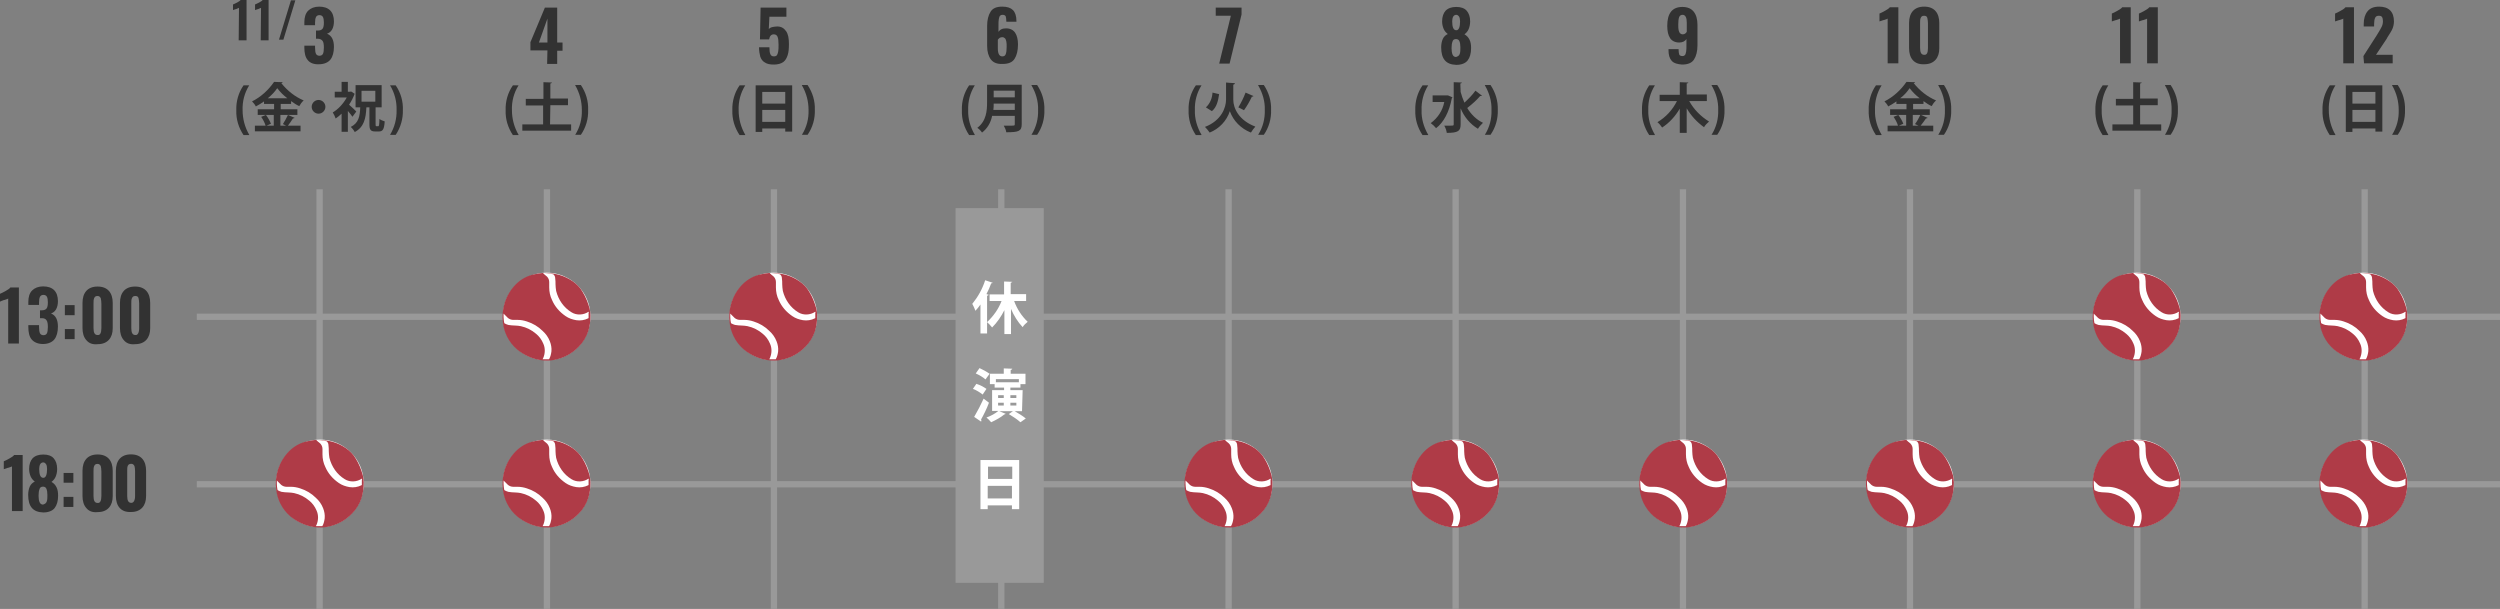 <?xml version="1.0" encoding="UTF-8"?><svg id="_レイヤー_1" xmlns="http://www.w3.org/2000/svg" width="280.1mm" height="68.23mm" viewBox="0 0 793.99 193.4"><rect x="0" y="0" width="793.99" height="193.4" fill="#808080" stroke="none"/><defs><style>.cls-1{fill:#fff;}.cls-2{fill:#999;}.cls-3{fill:#323232;}.cls-4{fill:#af3b47;}</style></defs><rect id="_長方形_28998" class="cls-2" x="100.5" y="60.1" width="2" height="133.3"/><rect id="_長方形_28998-2" class="cls-2" x="172.7" y="60.1" width="2" height="133.3"/><rect id="_長方形_28998-3" class="cls-2" x="244.8" y="60.1" width="2" height="133.3"/><rect id="_長方形_28998-4" class="cls-2" x="317" y="60.1" width="2" height="133.3"/><rect id="_長方形_28998-5" class="cls-2" x="389.2" y="60.1" width="2" height="133.3"/><rect id="_長方形_28998-6" class="cls-2" x="461.3" y="60.1" width="2" height="133.3"/><rect id="_長方形_28998-7" class="cls-2" x="533.5" y="60.1" width="2" height="133.3"/><rect id="_長方形_28998-8" class="cls-2" x="605.6" y="60.1" width="2" height="133.3"/><rect id="_長方形_28998-9" class="cls-2" x="677.8" y="60.1" width="2" height="133.3"/><rect id="_長方形_28998-10" class="cls-2" x="750" y="60.1" width="2" height="133.3"/><rect id="_長方形_28999" class="cls-2" x="62.5" y="99.6" width="731.49" height="2"/><rect id="_長方形_28999-2" class="cls-2" x="62.5" y="152.8" width="731.49" height="2"/><rect id="_長方形_26896" class="cls-2" x="303.49" y="66.1" width="28" height="119"/><g id="_グループ_67419"><path id="_パス_141979" class="cls-1" d="m312.89,89c-.9,2.8-2.3,5.3-4.1,7.5.4.7.7,1.4,1,2.2.6-.6,1.1-1.3,1.6-2v9.2h2.1v-12c.3,0,.4-.1.5-.3l-.7-.2c.6-1.1,1.1-2.3,1.5-3.4.2,0,.4-.1.5-.2l-2.4-.8Zm12.9,4.4h-4.8v-3.6c.3-.1.5-.2.5-.3l-2.6-.1v4.1h-4.6v2.1h3.8c-1,2.6-2.6,4.8-4.6,6.7.6.5,1.1,1.1,1.6,1.7,1.6-1.6,2.9-3.5,3.9-5.5v7.6h2.1v-8c.9,2.1,2.1,4.1,3.7,5.8.4-.7,1-1.2,1.6-1.7-1.9-1.8-3.4-4.1-4.3-6.6h3.8v-2.2h-.1Z"/><path id="_パス_141980" class="cls-1" d="m324.79,123.9h-3.9v-.8h3.2v-1.1h1.6v-3.3h-4.7v-1.2c.3-.1.5-.2.5-.4l-2.7-.1v1.7h-4.4v3.3h1.5v1.1h3v.8h-3.8v6.6h2c-1.1.9-2.4,1.6-3.8,2.1.5.4,1,.9,1.5,1.5,1.5-.7,3-1.5,4.2-2.5h.1c.1,0,.2-.1.3-.2l-2-.8h4.3l-1.3.9c1.3.8,2.6,1.6,3.7,2.6l1.7-1.2c-1.1-.9-2.3-1.6-3.5-2.3h2.3l.2-6.7Zm-6,1.6v.9h-1.8v-.9h1.8Zm4,.9h-1.9v-.9h1.9v.9Zm-4,1.5v.9h-1.8v-.9h1.8Zm2.1.9v-.9h1.9v.9h-1.9Zm-11-10.2c1.1.5,2.2,1.1,3.1,1.9l1.3-1.8c-1-.7-2.1-1.3-3.2-1.8l-1.2,1.7Zm13.7,2.8h-7.3v-1h7.3v1Zm-14.6,2.1c1.1.4,2.2,1.1,3.1,1.8l1.2-1.8c-1-.7-2-1.2-3.2-1.6l-1.1,1.6Zm2.6,10.4c0-.1.1-.2.1-.3s-.1-.3-.1-.4c.8-1.4,1.8-3.4,2.5-5.3l-1.7-1.3c-.9,2-1.9,3.9-3,5.8l2.2,1.5Z"/><path id="_パス_141981" class="cls-1" d="m311.49,161.7h2.2v-1.2h7.7v1.2h2.3v-15.6h-12.3v15.6h.1Zm10-9.6h-7.7v-3.9h7.7v3.9Zm-7.8,2.2h7.7v4h-7.7v-4Z"/></g><path class="cls-3" d="m314.71,18.9c-.8-1.1-1.2-2.5-1.2-4.3v-6.4c0-1.9.4-3.4,1.1-4.5.7-1.1,1.9-1.6,3.7-1.6,1.6,0,2.7.4,3.4,1.1s1.1,1.9,1.1,3.4v.3h-3.2c0-.8-.1-1.4-.2-1.7s-.5-.5-1-.5c-.4,0-.6.1-.8.3s-.3.6-.4,1.1-.1,1.2-.1,2.2v1.8c.2-.3.5-.6.9-.8s.9-.3,1.5-.3c1.3,0,2.3.5,2.9,1.4.6.9.9,2.2.9,3.7,0,2-.4,3.5-1.1,4.6-.7,1.1-2,1.6-3.7,1.6-1.8.1-3-.4-3.8-1.4Zm4.7-1.7c.2-.5.3-1.3.3-2.3,0-.7,0-1.3-.1-1.7s-.2-.8-.4-1-.5-.4-.9-.4c-.3,0-.6.1-.8.2s-.4.4-.6.6v2.8c0,1.7.5,2.5,1.4,2.5.6,0,.9-.2,1.1-.7Z"/><path class="cls-3" d="m390.91,5h-4.8v-2.6h8.2v2.2l-3.8,15.6h-3.3l3.7-15.2Z"/><path class="cls-3" d="m457.71,15c0-1,.2-1.9.5-2.6s.9-1.3,1.6-1.6c-.5-.4-1-.9-1.3-1.6s-.5-1.5-.5-2.4c0-1.5.4-2.6,1.1-3.4.8-.8,1.9-1.2,3.4-1.2s2.6.4,3.3,1.2c.7.8,1.1,1.9,1.1,3.4,0,1-.2,1.8-.5,2.5s-.8,1.2-1.3,1.6c.7.4,1.2.9,1.6,1.7s.5,1.7.5,2.7c0,1.7-.4,3-1.1,3.9s-2,1.4-3.6,1.4c-3.3-.1-4.8-1.9-4.8-5.6Zm5.9,2.1c.2-.5.2-1.3.2-2.1s-.1-1.4-.3-1.9c-.2-.5-.6-.7-1.1-.7-.6,0-1,.3-1.1.8-.2.5-.3,1.2-.3,2.1,0,.8.1,1.5.3,2,.2.5.6.8,1.1.8.6-.2,1-.4,1.2-1Zm.1-10.3c0-.6-.1-1.2-.3-1.5s-.5-.6-.9-.6-.8.2-1,.6-.3.9-.3,1.5c0,1.8.4,2.8,1.3,2.8.8,0,1.2-1,1.2-2.8Z"/><path class="cls-3" d="m530.91,19.3c-.7-.8-1-1.9-1-3.4v-.3h3.2c0,.8.1,1.4.2,1.7s.5.5,1,.5c.4,0,.6-.1.8-.3.2-.2.3-.6.4-1.1s.1-1.2.1-2.2v-1.8c-.2.3-.5.6-.9.8s-.9.3-1.4.3c-1.3,0-2.3-.5-2.9-1.4s-.9-2.2-.9-3.9c0-4,1.6-6,4.8-6,1.6,0,2.8.5,3.6,1.5.8,1,1.2,2.4,1.2,4.2v6.5c0,1.9-.4,3.4-1.1,4.5s-2,1.6-3.8,1.6c-1.4-.1-2.6-.4-3.3-1.2Zm4.8-9.2v-2.9c0-.8-.1-1.4-.3-1.8-.2-.4-.5-.7-1-.7s-.9.2-1.1.7-.3,1.3-.3,2.3c0,.8,0,1.4.1,1.8s.2.7.4,1c.2.2.5.4.9.4.6,0,1-.3,1.3-.8Z"/><path class="cls-3" d="m599.51,5.9c-.1.1-.4.2-.7.3-.3.1-.5.2-.7.2-.6.2-1,.3-1.2.4v-2.5c.5-.2,1.1-.5,1.8-.9s1.2-.7,1.5-1.1h2.7v17.8h-3.4V5.9h0Z"/><path class="cls-3" d="m607.51,19.1c-.8-.9-1.2-2.2-1.2-3.8V7.3c0-1.6.4-2.9,1.2-3.8s2-1.4,3.6-1.4,2.8.5,3.6,1.4,1.2,2.2,1.2,3.8v8c0,1.6-.4,2.8-1.2,3.7s-2,1.4-3.5,1.4c-1.7.1-2.9-.4-3.7-1.3Zm4.8-3.8v-7.9c0-.7-.1-1.2-.2-1.7s-.5-.7-1-.7c-.6,0-.9.2-1.1.7-.2.4-.2,1-.2,1.7v7.8c0,1.5.4,2.2,1.3,2.2.8.1,1.2-.6,1.2-2.1Z"/><path class="cls-3" d="m673.31,5.9c-.1.1-.3.2-.7.3-.3.1-.5.2-.7.2-.7.2-1,.3-1.2.4v-2.5c.5-.2,1.1-.5,1.8-.9s1.2-.7,1.5-1.1h2.7v17.8h-3.4V5.9h0Z"/><path class="cls-3" d="m681.91,5.9c-.1.1-.3.2-.7.3-.3.1-.5.2-.7.2-.7.2-1,.3-1.2.4v-2.5c.5-.2,1.1-.5,1.8-.9s1.2-.7,1.5-1.1h2.7v17.8h-3.4V5.9h0Z"/><path class="cls-3" d="m744.21,5.9c-.1.1-.3.2-.7.3-.3.1-.5.2-.7.2-.7.2-1,.3-1.2.4v-2.5c.5-.2,1.1-.5,1.8-.9s1.2-.7,1.5-1.1h2.7v17.8h-3.4V5.9h0Z"/><path class="cls-3" d="m750.61,17.8l4.3-6.7.3-.5c.5-.8.9-1.5,1.2-2.1s.4-1.2.4-1.8-.1-1-.3-1.3-.5-.4-1-.4c-.6,0-1,.2-1.2.7s-.3,1.1-.3,1.9v.8h-3.3v-.8c0-1.7.4-3,1.2-4s2-1.5,3.7-1.5c1.5,0,2.7.4,3.5,1.2s1.2,2,1.2,3.5c0,.9-.2,1.7-.5,2.4s-.9,1.6-1.6,2.7l-.2.4-3.4,5.1h5.3v2.7h-9.1l-.2-2.3h0Z"/><path class="cls-3" d="m97.76,19.1c-.8-.9-1.1-2.3-1.1-4v-.6h3.4v.6c0,.9.1,1.6.3,2s.6.6,1.1.6.9-.2,1.1-.6.3-1.1.3-2-.1-1.7-.4-2.1-.8-.7-1.5-.7h-.6v-2.6h.5c.8,0,1.3-.2,1.6-.6.3-.4.4-1.1.4-2,0-.8-.1-1.3-.3-1.7-.2-.4-.6-.6-1.1-.6s-.9.2-1.1.6c-.2.4-.3,1-.3,1.8v.8h-3.4v-1c0-1.5.4-2.8,1.2-3.6s2-1.3,3.5-1.3,2.7.4,3.5,1.2c.8.8,1.2,2,1.2,3.5,0,1-.2,1.9-.6,2.6s-1,1.1-1.6,1.3c1.5.6,2.2,2,2.2,4.2,0,1.7-.4,3.1-1.1,4s-2,1.5-3.6,1.5c-1.6.1-2.9-.4-3.6-1.3Z"/><path class="cls-3" d="m173.86,16h-5.4v-2.6l4.6-11h3.9v11.1h1.7v2.6h-1.7v4.2h-3.2l.1-4.3h0Zm0-2.6v-7.5l-2.7,7.6h2.7v-.1Z"/><path class="cls-3" d="m242.86,19.8c-.7-.4-1.1-1-1.4-1.8-.2-.8-.4-1.8-.4-3h3.3c0,1,.1,1.8.3,2.2.2.5.6.7,1.1.7.4,0,.8-.1,1-.4s.3-.7.4-1.2c.1-.5.1-1.2.1-2.2,0-1.1-.1-1.9-.3-2.4s-.6-.8-1.2-.8c-.8,0-1.3.5-1.5,1.6h-2.9l.2-10.1h8.2v2.9h-5.4l-.2,3.9c.2-.2.6-.5,1.1-.6s1-.2,1.6-.2c1.2,0,2.1.5,2.8,1.5s.9,2.4.9,4.1c0,1.4-.1,2.6-.4,3.5s-.7,1.7-1.4,2.2-1.7.8-3,.8-2.2-.2-2.9-.7Z"/><path id="_パス_141974" class="cls-3" d="m164.69,42.8c-1.4-2.4-2.1-5.1-2.1-7.8-.1-2.8.6-5.5,2.1-7.9h-1.8c-1.6,2.3-2.4,5.1-2.3,7.9-.1,2.8.7,5.5,2.3,7.9h1.8v-.1Zm10.1-9.4h5.6v-2.1h-5.6v-4.8c.3,0,.5-.2.5-.3l-2.7-.1v5.3h-5.6v2.1h5.5v6h-6.6v2h15.5v-2h-6.7l.1-6.1h0Zm7.9-6.3c1.4,2.4,2.1,5.1,2.1,7.8.1,2.8-.6,5.5-2.1,7.9h1.8c1.6-2.3,2.4-5.1,2.3-7.9.1-2.8-.7-5.5-2.3-7.9h-1.8v.1Z"/><path id="_パス_141976" class="cls-3" d="m236.69,42.8c-1.4-2.4-2.1-5.1-2.1-7.8-.1-2.8.6-5.5,2.1-7.9h-1.8c-1.6,2.3-2.4,5.1-2.3,7.9-.1,2.8.7,5.5,2.3,7.9h1.8v-.1Zm3.3-.9h2.1v-1.1h7.3v1h2.2v-14.7h-11.6v14.8Zm9.4-9h-7.3v-3.7h7.3v3.7Zm-7.3,2h7.3v3.8h-7.3v-3.8Zm12.6-7.8c1.4,2.4,2.1,5.1,2.1,7.8.1,2.8-.6,5.5-2.1,7.9h1.8c1.6-2.3,2.4-5.1,2.3-7.9.1-2.8-.7-5.5-2.3-7.9h-1.8v.1Z"/><path id="_パス_141970" class="cls-3" d="m525.59,42.8c-1.4-2.4-2.2-5.1-2.1-7.8-.1-2.8.6-5.5,2.1-7.9h-1.8c-1.6,2.3-2.4,5.1-2.3,7.9-.1,2.8.7,5.5,2.3,7.9h1.8v-.1Zm16.5-12.8h-6.4v-3.5c.3,0,.5-.1.5-.3l-2.7-.1v4h-6.4v2h5.5c-1.4,2.8-3.5,5.1-6.2,6.7.6.5,1.1,1.1,1.5,1.7,2.3-1.5,4.2-3.6,5.6-6v7.7h2.2v-7.8c1.4,2.4,3.3,4.4,5.5,6,.4-.7,1-1.3,1.6-1.8-2.6-1.6-4.8-3.8-6.3-6.5h5.6v-2.1h0Zm1.5-2.9c1.4,2.4,2.2,5.1,2.1,7.8.1,2.8-.6,5.5-2.1,7.9h1.8c1.6-2.3,2.4-5.1,2.3-7.9.1-2.8-.7-5.5-2.3-7.9h-1.8v.1Z"/><path id="_パス_141972" class="cls-3" d="m597.59,42.8c-1.4-2.4-2.2-5.1-2.1-7.8-.1-2.8.6-5.5,2.1-7.9h-1.8c-1.6,2.3-2.4,5.1-2.3,7.9-.1,2.8.7,5.5,2.3,7.9h1.8v-.1Zm15.3-6.3v-1.8h-5.3v-1.7h3.3v-.9c.8.6,1.7,1.2,2.6,1.6.4-.7.8-1.3,1.4-1.8-2.8-1.2-5.2-3.1-7.1-5.5.2,0,.4-.1.4-.3l-2.7-.1c-1.8,2.6-4.2,4.8-7,6.2.5.5.9,1,1.2,1.6.9-.5,1.8-1,2.6-1.6v.8h3.2v1.7h-5.2v1.8h2.6l-1.5.6c.6.9,1.1,1.8,1.4,2.8h-3.3v1.8h14.5v-1.8h-4c.6-.8,1.2-1.5,1.7-2.3.2,0,.4,0,.5-.2l-2.1-.9h2.8Zm-7.5,3.4h-2.3l1.4-.6c-.4-1-.9-1.9-1.6-2.8h2.5v3.4h0Zm3.9,0h-1.8v-3.4h2.4c-.5,1-1,2-1.7,2.9l1.1.5Zm-5.8-8.7c1.2-.9,2.2-2,3-3.2.9,1.2,2,2.3,3.2,3.2h-6.2Zm12.1-4.1c1.4,2.4,2.2,5.1,2.1,7.8.1,2.8-.6,5.5-2.1,7.9h1.8c1.6-2.3,2.4-5.1,2.3-7.9.1-2.8-.7-5.5-2.3-7.9h-1.8v.1Z"/><path id="_パス_141974-2" class="cls-3" d="m669.59,42.8c-1.4-2.4-2.2-5.1-2.1-7.8-.1-2.8.6-5.5,2.1-7.9h-1.8c-1.6,2.3-2.4,5.1-2.3,7.9-.1,2.8.7,5.5,2.3,7.9h1.8v-.1Zm10.1-9.4h5.6v-2.1h-5.6v-4.8c.3,0,.5-.2.5-.3l-2.7-.1v5.3h-5.5v2.1h5.5v6h-6.6v2h15.5v-2h-6.7v-6.1h0Zm7.9-6.3c1.4,2.4,2.2,5.1,2.1,7.8.1,2.8-.6,5.5-2.1,7.9h1.8c1.6-2.3,2.4-5.1,2.3-7.9.1-2.8-.7-5.5-2.3-7.9h-1.8v.1Z"/><path id="_パス_141963" class="cls-3" d="m309.59,42.8c-1.4-2.4-2.2-5.1-2.1-7.8-.1-2.8.6-5.5,2.1-7.9h-1.8c-1.6,2.3-2.4,5.1-2.3,7.9-.1,2.8.7,5.5,2.3,7.9h1.8v-.1Zm3.9-15.9v5.6c0,2.6-.2,5.9-3.1,8.1.6.4,1.1.9,1.5,1.5,1.7-1.3,2.8-3.2,3.2-5.3h7.2v2.6c0,.5-.1.5-1.2.5h-2.3c.4.7.7,1.4.8,2.1,3.8,0,4.9-.3,4.9-2.5v-12.6h-11Zm8.8,4h-6.7v-2.1h6.7v2.1Zm0,2v2h-6.8c.1-.7.1-1.4.1-2h6.7Zm5.3-5.8c1.4,2.4,2.2,5.1,2.1,7.8.1,2.8-.6,5.5-2.1,7.9h1.8c1.6-2.3,2.4-5.1,2.3-7.9.1-2.8-.7-5.5-2.3-7.9h-1.8v.1Z"/><path id="_パス_141966" class="cls-3" d="m381.59,42.8c-1.4-2.4-2.2-5.1-2.1-7.8-.1-2.8.6-5.5,2.1-7.9h-1.8c-1.6,2.3-2.4,5.1-2.3,7.9-.1,2.8.7,5.5,2.3,7.9h1.8v-.1Zm7.8-16.6v5.4c0,2.6-1.5,6.7-6.7,8.7.5.5,1,1.1,1.5,1.8,3-1.2,5.4-3.7,6.4-6.8,1.1,3.1,3.6,5.6,6.7,6.8.4-.7.9-1.3,1.4-1.9-5.3-2-7-5.9-7-8.5v-4.8c.3-.1.5-.2.5-.5l-1.7-.1-1.1-.1Zm6.2,3.2c-.6,1.6-1.4,3.2-2.3,4.7,0,0,1.7.8,1.8.9,1-1.4,1.8-2.8,2.5-4.3.2,0,.4,0,.5-.2l-2.5-1.1Zm-10.7,5.9c1.5-1.2,2-3.3,2.3-5.4l-2.1-.5c-.1,1.8-.8,3.5-2.1,4.7l1.9,1.2Zm14.7-8.2c1.4,2.4,2.2,5.1,2.1,7.8.1,2.8-.6,5.5-2.1,7.9h1.8c1.6-2.3,2.4-5.1,2.3-7.9.1-2.8-.7-5.5-2.3-7.9h-1.8v.1Z"/><path id="_パス_141968" class="cls-3" d="m453.59,42.8c-1.4-2.4-2.2-5.1-2.1-7.8-.1-2.8.6-5.5,2.1-7.9h-1.8c-1.6,2.3-2.4,5.1-2.3,7.9-.1,2.8.7,5.5,2.3,7.9h1.8v-.1Zm10.2-16.3c.3,0,.4-.1.5-.3l-2.6-.1v13.4c0,.4-.1.4-1.2.4h-1.8c.4.7.7,1.5.8,2.3,3.6,0,4.4-.6,4.4-2.7v-5.1c1.1,2.7,3,5,5.5,6.5.4-.7,1-1.3,1.6-1.9-2.1-1-3.8-2.7-5-4.7,1.5-1.2,2.9-2.4,4.1-3.8.2,0,.4,0,.6-.1l-2.1-1.6c-1,1.4-2.2,2.6-3.5,3.8-.5-1.1-.9-2.3-1.2-3.4l-.1-2.7h0Zm-4.2,3.8h-4.6v2.1h3.7c-.5,2.7-2.1,5.1-4.3,6.7.7.5,1.2,1,1.7,1.6,2.4-1.8,4.2-5.2,5-9.5.1-.1.2-.2.2-.3l-1.4-.6h-.3Zm12-3.2c1.4,2.4,2.2,5.1,2.1,7.8.1,2.8-.6,5.5-2.1,7.9h1.8c1.6-2.3,2.4-5.1,2.3-7.9.1-2.8-.7-5.5-2.3-7.9h-1.8v.1Z"/><path id="_パス_141976-2" class="cls-3" d="m741.72,42.8c-1.4-2.4-2.1-5.1-2.1-7.8-.1-2.8.6-5.5,2.1-7.9h-1.8c-1.6,2.3-2.4,5.1-2.3,7.9-.1,2.8.7,5.5,2.3,7.9h1.8v-.1Zm3.3-.9h2.1v-1.1h7.3v1h2.2v-14.7h-11.6v14.8Zm9.4-9h-7.3v-3.7h7.3v3.7Zm-7.3,2h7.3v3.8h-7.3v-3.8Zm12.6-7.8c1.4,2.4,2.1,5.1,2.1,7.8.1,2.8-.6,5.5-2.1,7.9h1.8c1.6-2.3,2.4-5.1,2.3-7.9.1-2.8-.7-5.5-2.3-7.9h-1.8v.1Z"/><path class="cls-3" d="m2.6,94.8c-.1.1-.3.2-.7.3-.3.1-.5.2-.7.2-.6.2-1,.4-1.2.5v-2.5c.5-.2,1.1-.5,1.8-.9.7-.4,1.2-.7,1.5-1.1h2.7v17.8h-3.4v-14.3Z"/><path class="cls-3" d="m20.6,96.9h3.1v3.2h-3.1v-3.2Zm0,7.6h3.1v3.2h-3.1v-3.2Z"/><path class="cls-3" d="m27.4,108c-.8-.9-1.2-2.2-1.2-3.8v-8c0-1.6.4-2.9,1.2-3.8s2-1.4,3.6-1.4,2.8.5,3.6,1.4,1.2,2.2,1.2,3.8v8c0,1.6-.4,2.8-1.2,3.7s-2,1.4-3.5,1.4c-1.7.2-2.9-.3-3.7-1.3Zm4.8-3.8v-7.8c0-.7-.1-1.2-.2-1.7-.2-.4-.5-.7-1-.7-.6,0-.9.2-1.1.7s-.2,1-.2,1.7v7.8c0,1.5.4,2.2,1.3,2.2.8.1,1.2-.7,1.2-2.2Z"/><path class="cls-3" d="m39.3,108c-.8-.9-1.2-2.2-1.2-3.8v-8c0-1.6.4-2.9,1.2-3.8s2-1.4,3.6-1.4,2.8.5,3.6,1.4,1.2,2.2,1.2,3.8v8c0,1.6-.4,2.8-1.2,3.7s-2,1.4-3.5,1.4c-1.7.2-2.9-.3-3.7-1.3Zm4.9-3.8v-7.8c0-.7-.1-1.2-.2-1.7s-.5-.7-1-.7c-.6,0-.9.2-1.1.7-.2.4-.2,1-.2,1.7v7.8c0,1.5.4,2.2,1.3,2.2.7.1,1.2-.7,1.2-2.2Z"/><path class="cls-3" d="m10.1,107.85c-.8-.9-1.1-2.3-1.1-4v-.6h3.4v.6c0,.9.1,1.6.3,2,.2.4.6.6,1.1.6s.9-.2,1.1-.6.3-1.1.3-2-.1-1.7-.4-2.1c-.3-.5-.8-.7-1.5-.7h-.6v-2.5h.5c.8,0,1.3-.2,1.6-.6.3-.4.4-1.1.4-2,0-.8-.1-1.3-.3-1.7-.2-.4-.6-.6-1.1-.6s-.9.2-1.1.6c-.2.4-.3,1-.3,1.8v.8h-3.4v-1c0-1.6.4-2.8,1.2-3.6s2-1.3,3.5-1.3,2.7.4,3.5,1.2,1.2,2,1.2,3.5c0,1-.2,1.9-.6,2.6s-1,1.1-1.6,1.3c1.5.6,2.2,2,2.2,4.2,0,1.7-.4,3.1-1.1,4s-2,1.5-3.6,1.5-2.8-.5-3.6-1.4Z"/><path class="cls-3" d="m3.8,148.1c-.1.1-.3.2-.7.3-.3.1-.5.2-.7.2-.6.2-1,.4-1.2.4v-2.5c.5-.2,1.1-.5,1.8-.9s1.2-.7,1.5-1.1h2.7v17.8h-3.4v-14.2Z"/><path class="cls-3" d="m20.2,150.2h3.1v3.1h-3.1v-3.1Zm0,7.6h3.1v3.2h-3.1v-3.2Z"/><path class="cls-3" d="m38,161.3c-.8-.9-1.2-2.2-1.2-3.8v-8c0-1.6.4-2.9,1.2-3.8s2-1.4,3.6-1.4,2.8.5,3.6,1.4,1.2,2.2,1.2,3.8v8c0,1.6-.4,2.8-1.2,3.7s-2,1.4-3.5,1.4c-1.7.1-2.9-.4-3.7-1.3Zm4.9-3.8v-7.9c0-.7-.1-1.2-.2-1.6-.2-.4-.5-.7-1-.7-.6,0-.9.2-1.1.6-.2.4-.2,1-.2,1.7v7.9c0,1.5.4,2.2,1.3,2.2.7,0,1.2-.7,1.2-2.2Z"/><path class="cls-3" d="m8.95,157.15c0-1,.2-1.9.5-2.6s.9-1.3,1.6-1.6c-.5-.4-1-.9-1.3-1.6s-.5-1.5-.5-2.4c0-1.5.4-2.6,1.1-3.4.8-.8,1.9-1.2,3.4-1.2s2.6.4,3.3,1.2c.7.8,1.1,1.9,1.1,3.4,0,1-.2,1.8-.5,2.5s-.8,1.2-1.3,1.6c.7.4,1.2.9,1.6,1.7s.5,1.7.5,2.7c0,1.7-.4,3-1.1,3.9s-2,1.4-3.6,1.4c-3.3-.1-4.8-1.9-4.8-5.6Zm5.9,2.1c.2-.5.2-1.3.2-2.1s-.1-1.4-.3-1.9c-.2-.5-.6-.7-1.1-.7-.6,0-1,.3-1.1.8-.2.5-.3,1.2-.3,2.1,0,.8.1,1.5.3,2,.2.5.6.8,1.1.8.6-.2,1-.4,1.2-1Zm.1-10.3c0-.6-.1-1.2-.3-1.5s-.5-.6-.9-.6-.8.2-1,.6-.3.9-.3,1.5c0,1.8.4,2.8,1.3,2.8.8,0,1.2-1,1.2-2.8Z"/><path class="cls-3" d="m27.4,161.33c-.8-.9-1.2-2.2-1.2-3.8v-8c0-1.6.4-2.9,1.2-3.8s2-1.4,3.6-1.4,2.8.5,3.6,1.4,1.2,2.2,1.2,3.8v8c0,1.6-.4,2.8-1.2,3.7s-2,1.4-3.5,1.4c-1.7.2-2.9-.3-3.7-1.3Zm4.8-3.8v-7.8c0-.7-.1-1.2-.2-1.7-.2-.4-.5-.7-1-.7-.6,0-.9.2-1.1.7s-.2,1-.2,1.7v7.8c0,1.5.4,2.2,1.3,2.2.8.1,1.2-.7,1.2-2.2Z"/><g id="_グループ_67390"><circle id="_楕円形_3502" class="cls-1" cx="101.62" cy="153.5" r="13.9"/><path id="_パス_360" class="cls-4" d="m114.92,152c-1.6,1.1-3.8,1.2-5.4.2-2.5-1.5-4.2-4-4.9-6.8-.1-.7-.2-1.4-.2-2.1,0-.6,0-1.3-.1-1.9,0-.5-.2-.9-.5-1.2q-.1-.1-.2-.1c-.5-.1-.9-.2-1.4-.2s-1-.1-1.4-.1h-.1.7c3-.1,5.9.8,8.4,2.5,1.3.9,2.4,2,3.2,3.4,1,1.6,1.7,3.4,2.2,5.2.2.8.3,1.6.3,2.4,0,1.7-.2,3.3-.7,4.9-.6,1.8-1.6,3.5-3,4.9-2.1,2.2-4.7,3.6-7.7,4.2-1.4.3-2.9.3-4.3.1-2.8-.4-5.4-1.6-7.6-3.4-1.3-1.1-2.4-2.5-3.2-4.1-.7-1.4-1.1-2.8-1.3-4.3-.3-2.2-.1-4.4.6-6.6.7-2.1,1.9-4.1,3.5-5.7,1.6-1.6,3.7-2.8,6-3.2.8-.2,1.6-.3,2.5-.4.1,0,.2,0,.2.1.3.3.6.6.9.8.2.2.4.3.5.5.3.4.5.9.5,1.5v1.7c0,1.4.3,2.8.9,4,.9,2.1,2.4,3.8,4.3,5.1,1,.7,2.2,1.1,3.4,1.3,1.3.2,2.6,0,3.8-.6l.1-.1v-1.6c.1-.1.1-.3,0-.4Zm-27,.6h0v1.1c0,.6.1,1.2.2,1.8q0,.1.1.2c.4.2.8.4,1.2.5.7.1,1.4.2,2.2.2.6,0,1.2.1,1.8.2,1.8.4,3.4,1.2,4.8,2.4,1,.8,1.8,1.9,2.3,3.1.7,1.5.6,3.2,0,4.6-.1.1-.1.3-.2.4h2s.1,0,.1-.1c.4-.7.6-1.6.7-2.4.1-1.1-.1-2.2-.5-3.2-.5-1.3-1.3-2.4-2.3-3.3-1.4-1.4-3.1-2.4-5-3-.9-.3-1.9-.5-2.9-.5h-1.4c-.6,0-1.2-.2-1.7-.6-.1-.1-.3-.3-.4-.4l-1-1Z"/></g><g id="_グループ_67390-2"><circle id="_楕円形_3502-2" class="cls-1" cx="173.63" cy="153.5" r="13.9"/><path id="_パス_360-2" class="cls-4" d="m186.93,152c-1.6,1.1-3.8,1.2-5.4.2-2.5-1.5-4.2-4-4.9-6.8-.1-.7-.2-1.4-.2-2.1,0-.6,0-1.3-.1-1.9,0-.5-.2-.9-.5-1.2q-.1-.1-.2-.1c-.5-.1-.9-.2-1.4-.2s-1-.1-1.4-.1h-.1.7c3-.1,5.9.8,8.4,2.5,1.3.9,2.4,2,3.2,3.4,1,1.6,1.7,3.4,2.2,5.2.2.8.3,1.6.3,2.4,0,1.7-.2,3.3-.7,4.9-.6,1.8-1.6,3.5-3,4.9-2.1,2.2-4.7,3.6-7.7,4.2-1.4.3-2.9.3-4.3.1-2.8-.4-5.4-1.6-7.6-3.4-1.3-1.1-2.4-2.5-3.2-4.1-.7-1.4-1.1-2.8-1.3-4.3-.3-2.2-.1-4.4.6-6.6.7-2.1,1.9-4.1,3.5-5.7,1.6-1.6,3.7-2.8,6-3.2.8-.2,1.6-.3,2.5-.4.1,0,.2,0,.2.1.3.3.6.6.9.8.2.2.4.3.5.5.3.4.5.9.5,1.5v1.7c0,1.4.3,2.8.9,4,.9,2.1,2.4,3.8,4.3,5.1,1,.7,2.2,1.1,3.4,1.3,1.3.2,2.6,0,3.8-.6l.1-.1v-1.6c.1-.1.1-.3,0-.4Zm-27,.6h0v1.1c0,.6.1,1.2.2,1.8q0,.1.1.2c.4.2.8.4,1.2.5.7.1,1.4.2,2.2.2.6,0,1.2.1,1.8.2,1.8.4,3.4,1.2,4.8,2.4,1,.8,1.8,1.9,2.3,3.1.7,1.5.6,3.2,0,4.6-.1.1-.1.3-.2.4h2s.1,0,.1-.1c.4-.7.6-1.6.7-2.4.1-1.1-.1-2.2-.5-3.2-.5-1.3-1.3-2.4-2.3-3.3-1.4-1.4-3.1-2.4-5-3-.9-.3-1.9-.5-2.9-.5h-1.4c-.6,0-1.2-.2-1.7-.6-.1-.1-.3-.3-.4-.4l-1-1Z"/></g><g id="_グループ_67390-3"><circle id="_楕円形_3502-3" class="cls-1" cx="173.63" cy="100.49" r="13.9"/><path id="_パス_360-3" class="cls-4" d="m186.93,98.99c-1.6,1.1-3.8,1.2-5.4.2-2.5-1.5-4.2-4-4.9-6.8-.1-.7-.2-1.4-.2-2.1,0-.6,0-1.3-.1-1.9,0-.5-.2-.9-.5-1.2q-.1-.1-.2-.1c-.5-.1-.9-.2-1.4-.2s-1-.1-1.4-.1h-.1.7c3-.1,5.9.8,8.4,2.5,1.3.9,2.4,2,3.2,3.4,1,1.6,1.7,3.4,2.2,5.2.2.8.3,1.6.3,2.4,0,1.7-.2,3.3-.7,4.9-.6,1.8-1.6,3.5-3,4.9-2.1,2.2-4.7,3.6-7.7,4.2-1.4.3-2.9.3-4.3.1-2.8-.4-5.4-1.6-7.6-3.4-1.3-1.1-2.4-2.5-3.2-4.1-.7-1.4-1.1-2.8-1.3-4.3-.3-2.2-.1-4.4.6-6.6.7-2.1,1.9-4.1,3.5-5.7,1.6-1.6,3.7-2.8,6-3.2.8-.2,1.6-.3,2.5-.4.1,0,.2,0,.2.1.3.3.6.6.9.8.2.2.4.3.5.5.3.4.5.9.5,1.5v1.7c0,1.4.3,2.8.9,4,.9,2.1,2.4,3.8,4.3,5.1,1,.7,2.2,1.1,3.4,1.3,1.3.2,2.6,0,3.8-.6l.1-.1v-1.6c.1-.1.1-.3,0-.4Zm-27,.6h0v1.1c0,.6.1,1.2.2,1.8q0,.1.1.2c.4.2.8.4,1.2.5.7.1,1.4.2,2.2.2.6,0,1.2.1,1.8.2,1.8.4,3.4,1.2,4.8,2.4,1,.8,1.8,1.9,2.3,3.1.7,1.5.6,3.2,0,4.6-.1.1-.1.3-.2.4h2s.1,0,.1-.1c.4-.7.6-1.6.7-2.4.1-1.1-.1-2.2-.5-3.2-.5-1.3-1.3-2.4-2.3-3.3-1.4-1.4-3.1-2.4-5-3-.9-.3-1.9-.5-2.9-.5h-1.4c-.6,0-1.2-.2-1.7-.6-.1-.1-.3-.3-.4-.4l-1-1Z"/></g><g id="_グループ_67390-4"><circle id="_楕円形_3502-4" class="cls-1" cx="245.63" cy="100.49" r="13.9"/><path id="_パス_360-4" class="cls-4" d="m258.93,98.99c-1.6,1.1-3.8,1.2-5.4.2-2.5-1.5-4.2-4-4.9-6.8-.1-.7-.2-1.4-.2-2.1,0-.6,0-1.3-.1-1.9,0-.5-.2-.9-.5-1.2q-.1-.1-.2-.1c-.5-.1-.9-.2-1.4-.2s-1-.1-1.4-.1h-.1.7c3-.1,5.9.8,8.4,2.5,1.3.9,2.4,2,3.2,3.4,1,1.6,1.7,3.4,2.2,5.2.2.8.3,1.6.3,2.4,0,1.7-.2,3.3-.7,4.9-.6,1.8-1.6,3.5-3,4.9-2.1,2.2-4.7,3.6-7.7,4.2-1.4.3-2.9.3-4.3.1-2.8-.4-5.4-1.6-7.6-3.4-1.3-1.1-2.4-2.5-3.2-4.1-.7-1.4-1.1-2.8-1.3-4.3-.3-2.2-.1-4.4.6-6.6.7-2.1,1.9-4.1,3.5-5.7,1.6-1.6,3.7-2.8,6-3.2.8-.2,1.6-.3,2.5-.4.1,0,.2,0,.2.1.3.3.6.6.9.8.2.2.4.3.5.5.3.4.5.9.5,1.5v1.7c0,1.4.3,2.8.9,4,.9,2.1,2.4,3.8,4.3,5.1,1,.7,2.2,1.1,3.4,1.3,1.3.2,2.6,0,3.8-.6l.1-.1v-1.6c.1-.1.1-.3,0-.4Zm-27,.6h0v1.1c0,.6.1,1.2.2,1.8q0,.1.1.2c.4.2.8.4,1.2.5.7.1,1.4.2,2.2.2.6,0,1.2.1,1.8.2,1.8.4,3.4,1.2,4.8,2.4,1,.8,1.8,1.9,2.3,3.1.7,1.5.6,3.2,0,4.6-.1.1-.1.3-.2.4h2s.1,0,.1-.1c.4-.7.6-1.6.7-2.4.1-1.1-.1-2.2-.5-3.2-.5-1.3-1.3-2.4-2.3-3.3-1.4-1.4-3.1-2.4-5-3-.9-.3-1.9-.5-2.9-.5h-1.4c-.6,0-1.2-.2-1.7-.6-.1-.1-.3-.3-.4-.4l-1-1Z"/></g><g id="_グループ_67390-5"><circle id="_楕円形_3502-5" class="cls-1" cx="534.65" cy="153.5" r="13.9"/><path id="_パス_360-5" class="cls-4" d="m547.95,152c-1.6,1.1-3.8,1.2-5.4.2-2.5-1.5-4.2-4-4.9-6.8-.1-.7-.2-1.4-.2-2.1,0-.6,0-1.3-.1-1.9,0-.5-.2-.9-.5-1.2q-.1-.1-.2-.1c-.5-.1-.9-.2-1.4-.2s-1-.1-1.4-.1h-.1.7c3-.1,5.9.8,8.4,2.5,1.3.9,2.4,2,3.2,3.4,1,1.6,1.7,3.4,2.2,5.2.2.8.3,1.6.3,2.4,0,1.7-.2,3.3-.7,4.9-.6,1.8-1.6,3.5-3,4.9-2.1,2.2-4.7,3.6-7.7,4.2-1.4.3-2.9.3-4.3.1-2.8-.4-5.4-1.6-7.6-3.4-1.3-1.1-2.4-2.5-3.2-4.1-.7-1.4-1.1-2.8-1.3-4.3-.3-2.2-.1-4.4.6-6.6.7-2.1,1.9-4.1,3.5-5.7,1.6-1.6,3.7-2.8,6-3.2.8-.2,1.6-.3,2.5-.4.1,0,.2,0,.2.1.3.3.6.6.9.8.2.2.4.3.5.5.3.4.5.9.5,1.5v1.7c0,1.4.3,2.8.9,4,.9,2.1,2.4,3.8,4.3,5.1,1,.7,2.2,1.1,3.4,1.3,1.3.2,2.6,0,3.8-.6l.1-.1v-1.6c.1-.1.1-.3,0-.4Zm-27,.6h0v1.1c0,.6.1,1.2.2,1.8q0,.1.1.2c.4.2.8.4,1.2.5.7.1,1.4.2,2.2.2.6,0,1.2.1,1.8.2,1.8.4,3.4,1.2,4.8,2.4,1,.8,1.8,1.9,2.3,3.1.7,1.5.6,3.2,0,4.6-.1.1-.1.3-.2.4h2s.1,0,.1-.1c.4-.7.6-1.6.7-2.4.1-1.1-.1-2.2-.5-3.2-.5-1.3-1.3-2.4-2.3-3.3-1.4-1.4-3.1-2.4-5-3-.9-.3-1.9-.5-2.9-.5h-1.4c-.6,0-1.2-.2-1.7-.6-.1-.1-.3-.3-.4-.4l-1-1Z"/></g><g id="_グループ_67390-6"><circle id="_楕円形_3502-6" class="cls-1" cx="606.65" cy="153.5" r="13.9"/><path id="_パス_360-6" class="cls-4" d="m619.95,152c-1.6,1.1-3.8,1.2-5.4.2-2.5-1.5-4.2-4-4.9-6.8-.1-.7-.2-1.4-.2-2.1,0-.6,0-1.3-.1-1.9,0-.5-.2-.9-.5-1.2q-.1-.1-.2-.1c-.5-.1-.9-.2-1.4-.2s-1-.1-1.4-.1h-.1.7c3-.1,5.9.8,8.4,2.5,1.3.9,2.4,2,3.2,3.4,1,1.6,1.7,3.4,2.2,5.2.2.8.3,1.6.3,2.4,0,1.7-.2,3.3-.7,4.9-.6,1.8-1.6,3.5-3,4.9-2.1,2.2-4.7,3.6-7.7,4.2-1.4.3-2.9.3-4.3.1-2.8-.4-5.4-1.6-7.6-3.4-1.3-1.1-2.4-2.5-3.2-4.1-.7-1.4-1.1-2.8-1.3-4.3-.3-2.2-.1-4.4.6-6.6.7-2.1,1.9-4.1,3.5-5.7,1.6-1.6,3.7-2.8,6-3.2.8-.2,1.6-.3,2.5-.4.1,0,.2,0,.2.1.3.3.6.6.9.8.2.2.4.3.5.5.3.4.5.9.5,1.5v1.7c0,1.4.3,2.8.9,4,.9,2.1,2.4,3.8,4.3,5.1,1,.7,2.2,1.1,3.4,1.3,1.3.2,2.6,0,3.8-.6l.1-.1v-1.6c.1-.1.1-.3,0-.4Zm-27,.6h0v1.1c0,.6.1,1.2.2,1.8q0,.1.1.2c.4.2.8.4,1.2.5.7.1,1.4.2,2.2.2.6,0,1.2.1,1.8.2,1.8.4,3.4,1.2,4.8,2.4,1,.8,1.8,1.9,2.3,3.1.7,1.5.6,3.2,0,4.6-.1.1-.1.3-.2.4h2s.1,0,.1-.1c.4-.7.6-1.6.7-2.4.1-1.1-.1-2.2-.5-3.2-.5-1.3-1.3-2.4-2.3-3.3-1.4-1.4-3.1-2.4-5-3-.9-.3-1.9-.5-2.9-.5h-1.4c-.6,0-1.2-.2-1.7-.6-.1-.1-.3-.3-.4-.4l-1-1Z"/></g><g id="_グループ_67390-7"><circle id="_楕円形_3502-7" class="cls-1" cx="678.66" cy="153.5" r="13.9"/><path id="_パス_360-7" class="cls-4" d="m691.96,152c-1.6,1.1-3.8,1.2-5.4.2-2.5-1.5-4.2-4-4.9-6.8-.1-.7-.2-1.4-.2-2.1,0-.6,0-1.3-.1-1.9,0-.5-.2-.9-.5-1.2q-.1-.1-.2-.1c-.5-.1-.9-.2-1.4-.2s-1-.1-1.4-.1h-.1.7c3-.1,5.9.8,8.4,2.5,1.3.9,2.4,2,3.2,3.4,1,1.6,1.7,3.4,2.2,5.2.2.8.3,1.6.3,2.4,0,1.7-.2,3.3-.7,4.9-.6,1.8-1.6,3.5-3,4.9-2.1,2.2-4.7,3.6-7.7,4.2-1.4.3-2.9.3-4.3.1-2.8-.4-5.4-1.6-7.6-3.4-1.3-1.1-2.4-2.5-3.2-4.1-.7-1.4-1.1-2.8-1.3-4.3-.3-2.2-.1-4.4.6-6.6.7-2.1,1.9-4.1,3.5-5.7,1.6-1.6,3.7-2.8,6-3.2.8-.2,1.6-.3,2.5-.4.1,0,.2,0,.2.1.3.3.6.6.9.8.2.2.4.3.5.5.3.4.5.9.5,1.5v1.7c0,1.4.3,2.8.9,4,.9,2.1,2.4,3.8,4.3,5.1,1,.7,2.2,1.1,3.4,1.3,1.3.2,2.6,0,3.8-.6l.1-.1v-1.6c.1-.1.1-.3,0-.4Zm-27,.6h0v1.1c0,.6.1,1.2.2,1.8q0,.1.1.2c.4.2.8.4,1.2.5.7.1,1.4.2,2.2.2.6,0,1.2.1,1.8.2,1.8.4,3.4,1.2,4.8,2.4,1,.8,1.8,1.9,2.3,3.1.7,1.5.6,3.2,0,4.6-.1.1-.1.3-.2.4h2s.1,0,.1-.1c.4-.7.6-1.6.7-2.4.1-1.1-.1-2.2-.5-3.2-.5-1.3-1.3-2.4-2.3-3.3-1.4-1.4-3.1-2.4-5-3-.9-.3-1.9-.5-2.9-.5h-1.4c-.6,0-1.2-.2-1.7-.6-.1-.1-.3-.3-.4-.4l-1-1Z"/></g><g id="_グループ_67390-8"><circle id="_楕円形_3502-8" class="cls-1" cx="678.66" cy="100.49" r="13.9"/><path id="_パス_360-8" class="cls-4" d="m691.96,98.99c-1.6,1.1-3.8,1.2-5.4.2-2.5-1.5-4.2-4-4.9-6.8-.1-.7-.2-1.4-.2-2.1,0-.6,0-1.3-.1-1.9,0-.5-.2-.9-.5-1.2q-.1-.1-.2-.1c-.5-.1-.9-.2-1.4-.2s-1-.1-1.4-.1h-.1.7c3-.1,5.9.8,8.4,2.5,1.3.9,2.4,2,3.2,3.4,1,1.6,1.7,3.4,2.2,5.2.2.8.3,1.6.3,2.4,0,1.7-.2,3.3-.7,4.9-.6,1.8-1.6,3.5-3,4.9-2.1,2.2-4.7,3.6-7.7,4.2-1.4.3-2.9.3-4.3.1-2.8-.4-5.4-1.6-7.6-3.4-1.3-1.1-2.4-2.5-3.2-4.1-.7-1.4-1.1-2.8-1.3-4.3-.3-2.2-.1-4.4.6-6.6.7-2.1,1.9-4.1,3.5-5.7,1.6-1.6,3.7-2.8,6-3.2.8-.2,1.6-.3,2.5-.4.1,0,.2,0,.2.1.3.3.6.6.9.8.2.2.4.3.5.5.3.4.5.9.5,1.5v1.7c0,1.4.3,2.8.9,4,.9,2.1,2.4,3.8,4.3,5.1,1,.7,2.2,1.1,3.4,1.3,1.3.2,2.6,0,3.8-.6l.1-.1v-1.6c.1-.1.1-.3,0-.4Zm-27,.6h0v1.1c0,.6.1,1.2.2,1.8q0,.1.1.2c.4.2.8.4,1.2.5.7.1,1.4.2,2.2.2.6,0,1.2.1,1.8.2,1.8.4,3.4,1.2,4.8,2.4,1,.8,1.8,1.9,2.3,3.1.7,1.5.6,3.2,0,4.6-.1.1-.1.3-.2.4h2s.1,0,.1-.1c.4-.7.6-1.6.7-2.4.1-1.1-.1-2.2-.5-3.2-.5-1.3-1.3-2.4-2.3-3.3-1.4-1.4-3.1-2.4-5-3-.9-.3-1.9-.5-2.9-.5h-1.4c-.6,0-1.2-.2-1.7-.6-.1-.1-.3-.3-.4-.4l-1-1Z"/></g><g id="_グループ_67390-9"><circle id="_楕円形_3502-9" class="cls-1" cx="750.66" cy="153.5" r="13.9"/><path id="_パス_360-9" class="cls-4" d="m763.96,152c-1.6,1.1-3.8,1.2-5.4.2-2.5-1.5-4.2-4-4.9-6.8-.1-.7-.2-1.4-.2-2.1,0-.6,0-1.3-.1-1.9,0-.5-.2-.9-.5-1.2q-.1-.1-.2-.1c-.5-.1-.9-.2-1.4-.2s-1-.1-1.4-.1h-.1.7c3-.1,5.9.8,8.4,2.5,1.3.9,2.4,2,3.2,3.4,1,1.6,1.7,3.4,2.2,5.2.2.8.3,1.6.3,2.4,0,1.7-.2,3.3-.7,4.9-.6,1.8-1.6,3.5-3,4.9-2.1,2.2-4.7,3.6-7.7,4.2-1.4.3-2.9.3-4.3.1-2.8-.4-5.4-1.6-7.6-3.4-1.3-1.1-2.4-2.5-3.2-4.1-.7-1.4-1.1-2.8-1.3-4.3-.3-2.2-.1-4.4.6-6.6.7-2.1,1.9-4.1,3.5-5.7,1.6-1.6,3.7-2.8,6-3.2.8-.2,1.6-.3,2.5-.4.1,0,.2,0,.2.1.3.3.6.6.9.8.2.2.4.3.5.5.3.4.5.9.5,1.5v1.7c0,1.4.3,2.8.9,4,.9,2.1,2.4,3.8,4.3,5.1,1,.7,2.2,1.1,3.4,1.3,1.3.2,2.6,0,3.8-.6l.1-.1v-1.6c.1-.1.1-.3,0-.4Zm-27,.6h0v1.1c0,.6.1,1.2.2,1.8q0,.1.1.2c.4.2.8.4,1.2.5.7.1,1.4.2,2.2.2.6,0,1.2.1,1.8.2,1.8.4,3.4,1.2,4.8,2.4,1,.8,1.8,1.9,2.3,3.1.7,1.5.6,3.2,0,4.6-.1.1-.1.3-.2.4h2s.1,0,.1-.1c.4-.7.6-1.6.7-2.4.1-1.1-.1-2.2-.5-3.2-.5-1.3-1.3-2.4-2.3-3.3-1.4-1.4-3.1-2.4-5-3-.9-.3-1.9-.5-2.9-.5h-1.4c-.6,0-1.2-.2-1.7-.6-.1-.1-.3-.3-.4-.4l-1-1Z"/></g><g id="_グループ_67390-10"><circle id="_楕円形_3502-10" class="cls-1" cx="750.66" cy="100.49" r="13.9"/><path id="_パス_360-10" class="cls-4" d="m763.96,98.99c-1.6,1.1-3.8,1.2-5.4.2-2.5-1.5-4.2-4-4.9-6.8-.1-.7-.2-1.4-.2-2.1,0-.6,0-1.3-.1-1.9,0-.5-.2-.9-.5-1.2q-.1-.1-.2-.1c-.5-.1-.9-.2-1.4-.2s-1-.1-1.4-.1h-.1.7c3-.1,5.9.8,8.4,2.5,1.3.9,2.4,2,3.2,3.4,1,1.6,1.7,3.4,2.2,5.2.2.8.3,1.6.3,2.4,0,1.7-.2,3.3-.7,4.9-.6,1.8-1.6,3.5-3,4.9-2.1,2.2-4.7,3.6-7.7,4.2-1.4.3-2.9.3-4.3.1-2.8-.4-5.4-1.6-7.6-3.4-1.3-1.1-2.4-2.5-3.2-4.1-.7-1.4-1.1-2.8-1.3-4.3-.3-2.2-.1-4.4.6-6.6.7-2.1,1.9-4.1,3.5-5.7,1.6-1.6,3.7-2.8,6-3.2.8-.2,1.6-.3,2.5-.4.1,0,.2,0,.2.1.3.3.6.6.9.8.2.2.4.3.5.5.3.4.5.9.5,1.5v1.7c0,1.4.3,2.8.9,4,.9,2.1,2.4,3.8,4.3,5.1,1,.7,2.2,1.1,3.4,1.3,1.3.2,2.6,0,3.8-.6l.1-.1v-1.6c.1-.1.1-.3,0-.4Zm-27,.6h0v1.1c0,.6.1,1.2.2,1.8q0,.1.1.2c.4.2.8.4,1.2.5.7.1,1.4.2,2.2.2.6,0,1.2.1,1.8.2,1.8.4,3.4,1.2,4.8,2.4,1,.8,1.8,1.9,2.3,3.1.7,1.5.6,3.2,0,4.6-.1.1-.1.3-.2.4h2s.1,0,.1-.1c.4-.7.6-1.6.7-2.4.1-1.1-.1-2.2-.5-3.2-.5-1.3-1.3-2.4-2.3-3.3-1.4-1.4-3.1-2.4-5-3-.9-.3-1.9-.5-2.9-.5h-1.4c-.6,0-1.2-.2-1.7-.6-.1-.1-.3-.3-.4-.4l-1-1Z"/></g><path class="cls-3" d="m92.4.1h1.4l-3.8,12.5h-1.4L92.4.1Z"/><path class="cls-3" d="m75.9,2.5c-.1,0-.2.1-.5.2-.2.1-.4.2-.5.2-.5.2-.8.2-.9.3v-1.8c.4-.1.8-.4,1.3-.6.5-.3.9-.5,1.1-.8h1.9v12.8h-2.5l.1-10.3h0Z"/><path class="cls-3" d="m82.9,2.5c-.1,0-.2.1-.5.2-.2.1-.4.2-.5.2-.5.2-.8.2-.9.3v-1.8c.4-.1.8-.4,1.3-.6.5-.3.9-.5,1.1-.8h1.9v12.8h-2.5l.1-10.3h0Z"/><path id="_パス_141972-2" class="cls-3" d="m79.15,42.8c-1.4-2.4-2.1-5.1-2.1-7.8-.1-2.8.6-5.5,2.1-7.9h-1.8c-1.6,2.3-2.4,5.1-2.3,7.9-.1,2.8.7,5.5,2.3,7.9h1.8v-.1Zm15.3-6.3v-1.8h-5.3v-1.7h3.3v-.9c.8.6,1.7,1.2,2.6,1.6.4-.7.8-1.3,1.4-1.8-2.8-1.2-5.2-3.1-7.1-5.5.2,0,.4-.1.4-.3l-2.7-.1c-1.8,2.6-4.2,4.8-7,6.2.5.5.9,1,1.2,1.6.9-.5,1.8-1,2.6-1.6v.8h3.2v1.7h-5.2v1.8h2.6l-1.5.6c.6.9,1.1,1.8,1.4,2.8h-3.4v1.8h14.5v-1.8h-4c.6-.8,1.1-1.5,1.6-2.3.2,0,.4,0,.5-.2l-2.1-.9h3Zm-7.5,3.4h-2.3l1.4-.6c-.4-1-.9-1.9-1.6-2.8h2.5v3.4Zm3.9,0h-1.8v-3.4h2.4c-.5,1-1,2-1.6,2.9l1,.5Zm-5.8-8.7c1.1-.9,2.2-2,3-3.2.9,1.2,2,2.3,3.2,3.2h-6.2Z"/><path id="_パス_141970-2" class="cls-3" d="m123.88,27.1c1.43,2.36,2.15,5.08,2.07,7.84.08,2.78-.64,5.52-2.08,7.89h1.8c1.56-2.32,2.36-5.08,2.28-7.88.11-2.8-.69-5.55-2.28-7.85h-1.79Zm-22.71,4.64c1.19,0,2.18.99,2.18,2.18s-.99,2.18-2.18,2.18-2.18-.99-2.18-2.18.99-2.18,2.18-2.18Zm10.77,5.34c-.34-.49-.9-1.21-1.46-1.85v6.63h-1.99v-5.76c-.61.59-1.26,1.1-1.89,1.53-.17-.54-.63-1.53-.92-1.92,1.73-1.02,3.4-2.8,4.45-4.76h-3.82v-1.82h2.18v-3.13h1.99v3.13h.7l.34-.08,1.12.73c-.44,1.21-1.05,2.38-1.77,3.47.75.65,1.97,1.82,2.29,2.16l-1.22,1.67Zm8.18,3c.27,0,.34-.37.39-2.31.39.32,1.16.63,1.67.78-.15,2.48-.6,3.2-1.84,3.2h-1.16c-1.51,0-1.85-.58-1.85-2.29v-5.37h-.97c-.17,3.57-.73,6.24-3.69,7.85-.25-.51-.83-1.26-1.27-1.63,2.52-1.26,2.89-3.35,3.01-6.22h-1.48v-7.06h8.28v7.05h-1.92v5.37c0,.54.05.63.29.63h.54Zm-5.3-7.8h4.38v-3.45h-4.38v3.45Z"/><g id="_グループ_67390-11"><circle id="_楕円形_3502-11" class="cls-1" cx="390.22" cy="153.5" r="13.9"/><path id="_パス_360-11" class="cls-4" d="m403.52,152c-1.6,1.1-3.8,1.2-5.4.2-2.5-1.5-4.2-4-4.9-6.8-.1-.7-.2-1.4-.2-2.1,0-.6,0-1.3-.1-1.9,0-.5-.2-.9-.5-1.2q-.1-.1-.2-.1c-.5-.1-.9-.2-1.4-.2s-1-.1-1.4-.1h-.1.7c3-.1,5.9.8,8.4,2.5,1.3.9,2.4,2,3.2,3.4,1,1.6,1.7,3.4,2.2,5.2.2.8.3,1.6.3,2.4,0,1.7-.2,3.3-.7,4.9-.6,1.8-1.6,3.5-3,4.9-2.1,2.2-4.7,3.6-7.7,4.2-1.4.3-2.9.3-4.3.1-2.8-.4-5.4-1.6-7.6-3.4-1.3-1.1-2.4-2.5-3.2-4.1-.7-1.4-1.1-2.8-1.3-4.3-.3-2.2-.1-4.4.6-6.6.7-2.1,1.9-4.1,3.5-5.7,1.6-1.6,3.7-2.8,6-3.2.8-.2,1.6-.3,2.5-.4.1,0,.2,0,.2.1.3.3.6.6.9.8.2.2.4.3.5.5.3.4.5.9.5,1.5v1.7c0,1.4.3,2.8.9,4,.9,2.1,2.4,3.8,4.3,5.1,1,.7,2.2,1.1,3.4,1.3,1.3.2,2.6,0,3.8-.6l.1-.1v-1.6c.1-.1.1-.3,0-.4Zm-27,.6h0v1.1c0,.6.1,1.2.2,1.8q0,.1.1.2c.4.2.8.4,1.2.5.7.1,1.4.2,2.2.2.6,0,1.2.1,1.8.2,1.8.4,3.4,1.2,4.8,2.4,1,.8,1.8,1.9,2.3,3.1.7,1.5.6,3.2,0,4.6-.1.1-.1.3-.2.4h2s.1,0,.1-.1c.4-.7.6-1.6.7-2.4.1-1.1-.1-2.2-.5-3.2-.5-1.3-1.3-2.4-2.3-3.3-1.4-1.4-3.1-2.4-5-3-.9-.3-1.9-.5-2.9-.5h-1.4c-.6,0-1.2-.2-1.7-.6-.1-.1-.3-.3-.4-.4l-1-1Z"/></g><g id="_グループ_67390-12"><circle id="_楕円形_3502-12" class="cls-1" cx="462.22" cy="153.5" r="13.9"/><path id="_パス_360-12" class="cls-4" d="m475.52,152c-1.6,1.1-3.8,1.2-5.4.2-2.5-1.5-4.2-4-4.9-6.8-.1-.7-.2-1.4-.2-2.1,0-.6,0-1.3-.1-1.9,0-.5-.2-.9-.5-1.2q-.1-.1-.2-.1c-.5-.1-.9-.2-1.4-.2s-1-.1-1.4-.1h-.1.7c3-.1,5.9.8,8.4,2.5,1.3.9,2.4,2,3.2,3.4,1,1.6,1.7,3.4,2.2,5.2.2.8.3,1.6.3,2.4,0,1.7-.2,3.3-.7,4.9-.6,1.8-1.6,3.5-3,4.9-2.1,2.2-4.7,3.6-7.7,4.2-1.4.3-2.9.3-4.3.1-2.8-.4-5.4-1.6-7.6-3.4-1.3-1.1-2.4-2.5-3.2-4.1-.7-1.4-1.1-2.8-1.3-4.3-.3-2.2-.1-4.4.6-6.6.7-2.1,1.9-4.1,3.5-5.7,1.6-1.6,3.7-2.8,6-3.2.8-.2,1.6-.3,2.5-.4.1,0,.2,0,.2.1.3.3.6.6.9.8.2.2.4.3.5.5.3.4.5.9.5,1.5v1.7c0,1.4.3,2.8.9,4,.9,2.1,2.4,3.8,4.3,5.1,1,.7,2.2,1.1,3.4,1.3,1.3.2,2.6,0,3.8-.6l.1-.1v-1.6c.1-.1.1-.3,0-.4Zm-27,.6h0v1.1c0,.6.1,1.2.2,1.8q0,.1.1.2c.4.2.8.4,1.2.5.7.1,1.4.2,2.2.2.6,0,1.2.1,1.8.2,1.8.4,3.4,1.2,4.8,2.4,1,.8,1.8,1.9,2.3,3.1.7,1.5.6,3.2,0,4.6-.1.1-.1.3-.2.4h2s.1,0,.1-.1c.4-.7.6-1.6.7-2.4.1-1.1-.1-2.2-.5-3.2-.5-1.3-1.3-2.4-2.3-3.3-1.4-1.4-3.1-2.4-5-3-.9-.3-1.9-.5-2.9-.5h-1.4c-.6,0-1.2-.2-1.7-.6-.1-.1-.3-.3-.4-.4l-1-1Z"/></g></svg>